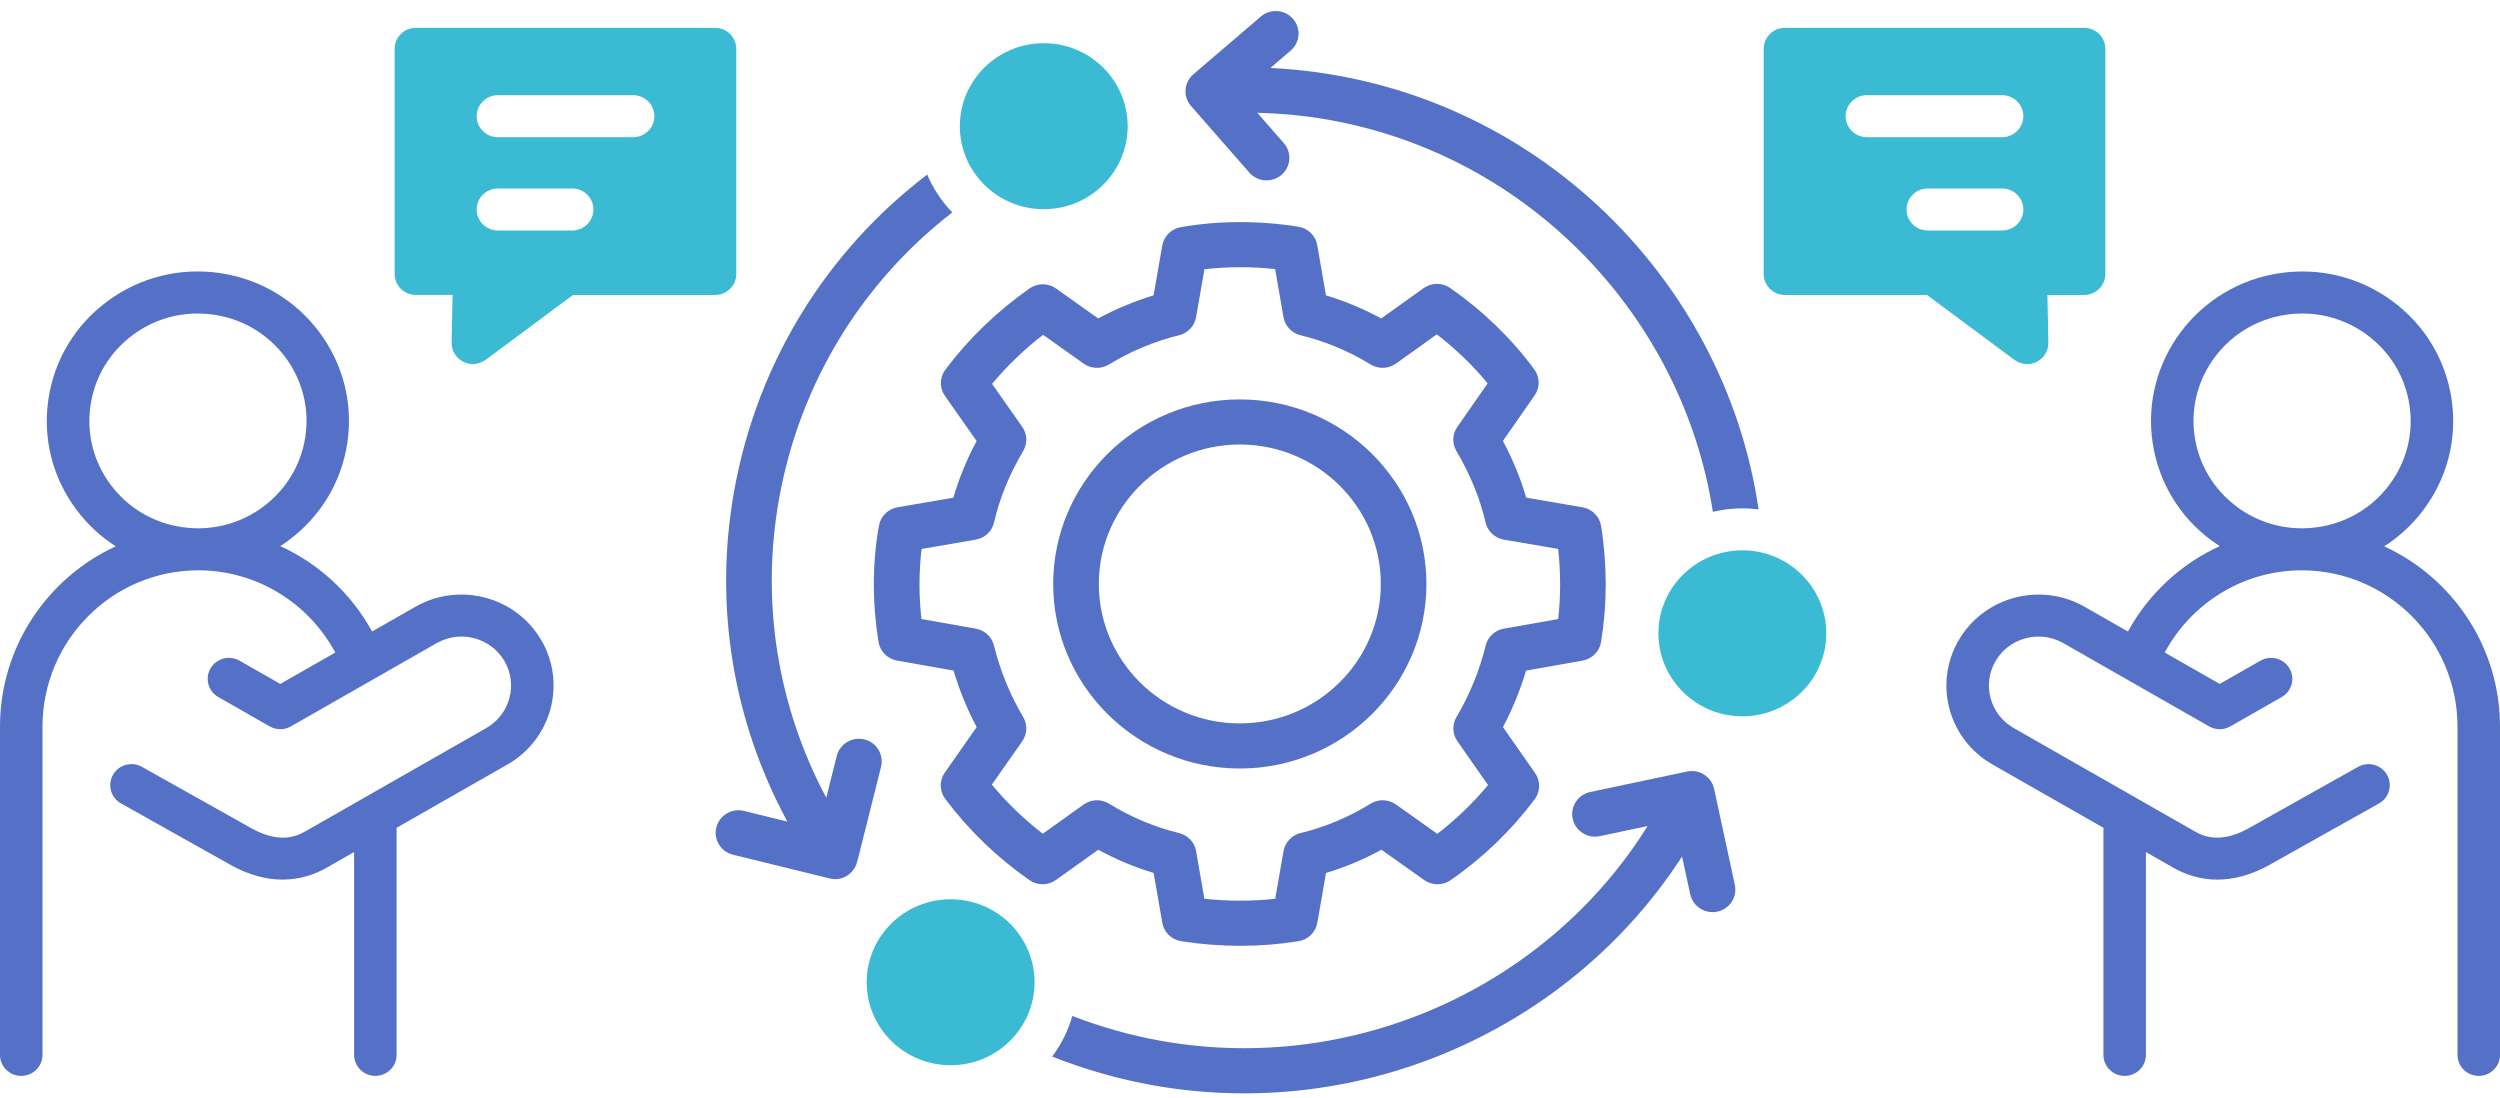 <svg width="164" height="72" viewBox="0 0 164 72" fill="none" xmlns="http://www.w3.org/2000/svg">
<path d="M58.845 43.335L62.552 43.99C62.933 45.27 63.441 46.512 64.07 47.697L61.977 50.684C61.612 51.206 61.624 51.898 62.007 52.408C63.552 54.465 65.411 56.258 67.532 57.737C68.054 58.1 68.752 58.096 69.271 57.726L72.046 55.742C73.201 56.374 74.417 56.884 75.677 57.264L76.247 60.533C76.356 61.158 76.854 61.644 77.486 61.743C78.762 61.944 80.07 62.045 81.374 62.045C82.678 62.045 83.934 61.942 85.182 61.742C85.812 61.641 86.308 61.155 86.416 60.533L86.986 57.266C88.245 56.887 89.462 56.377 90.622 55.742L93.426 57.731C93.942 58.096 94.634 58.102 95.154 57.742C97.267 56.285 99.122 54.5 100.672 52.437C101.054 51.929 101.067 51.236 100.701 50.714L98.594 47.697C99.222 46.512 99.729 45.272 100.11 43.99L103.817 43.335C104.444 43.223 104.93 42.733 105.031 42.11C105.237 40.829 105.336 39.6 105.336 38.349C105.336 37.097 105.234 35.765 105.031 34.503C104.93 33.879 104.438 33.385 103.808 33.278L100.117 32.647C99.754 31.392 99.243 30.147 98.591 28.926L100.67 25.94C101.031 25.422 101.022 24.736 100.647 24.229C99.143 22.191 97.287 20.395 95.128 18.891C94.606 18.528 93.908 18.533 93.389 18.902L90.609 20.89C89.447 20.259 88.233 19.753 86.983 19.378L86.413 16.083C86.305 15.459 85.809 14.974 85.179 14.873C82.59 14.456 79.829 14.475 77.449 14.905C76.831 15.017 76.351 15.498 76.244 16.109L75.674 19.378C74.42 19.756 73.204 20.262 72.044 20.891L69.277 18.926C68.758 18.559 68.06 18.556 67.538 18.922C65.409 20.416 63.552 22.208 62.018 24.246C61.634 24.756 61.623 25.451 61.99 25.974L64.066 28.929C63.416 30.148 62.905 31.393 62.541 32.649L58.879 33.278C58.261 33.384 57.776 33.86 57.663 34.47C57.439 35.687 57.324 36.993 57.324 38.349C57.324 39.6 57.423 40.829 57.629 42.11C57.73 42.731 58.216 43.223 58.843 43.335H58.845ZM60.455 36.012L64.008 35.401C64.602 35.298 65.078 34.852 65.209 34.271C65.57 32.696 66.213 31.12 67.119 29.591C67.413 29.093 67.39 28.473 67.057 28L65.079 25.183C66.067 24 67.187 22.922 68.424 21.963L71.089 23.854C71.578 24.2 72.232 24.225 72.746 23.911C74.184 23.033 75.734 22.387 77.35 21.991C77.926 21.85 78.362 21.384 78.463 20.805L79.01 17.663C80.473 17.49 82.09 17.482 83.65 17.651L84.196 20.804C84.296 21.384 84.734 21.85 85.314 21.991C86.919 22.381 88.468 23.027 89.914 23.909C90.43 24.223 91.085 24.2 91.576 23.85L94.256 21.934C95.503 22.894 96.618 23.972 97.589 25.15L95.6 28.003C95.27 28.474 95.247 29.095 95.541 29.589C96.447 31.121 97.09 32.695 97.451 34.269C97.584 34.852 98.059 35.298 98.656 35.401L102.216 36.009C102.301 36.783 102.344 37.566 102.344 38.349C102.344 39.131 102.302 39.851 102.217 40.61L98.648 41.241C98.064 41.344 97.598 41.779 97.459 42.35C97.056 43.996 96.412 45.574 95.545 47.038C95.249 47.537 95.274 48.16 95.61 48.633L97.615 51.5C96.624 52.69 95.511 53.76 94.287 54.699L91.574 52.774C91.08 52.425 90.422 52.405 89.908 52.722C88.476 53.609 86.93 54.258 85.315 54.65C84.738 54.791 84.299 55.256 84.199 55.835L83.654 58.962C82.116 59.128 80.546 59.123 79.008 58.959L78.465 55.837C78.364 55.258 77.927 54.794 77.351 54.651C75.727 54.253 74.18 53.604 72.757 52.722C72.241 52.403 71.58 52.423 71.086 52.777L68.405 54.693C67.174 53.742 66.056 52.664 65.064 51.472L67.055 48.632C67.391 48.158 67.416 47.535 67.12 47.036C66.253 45.571 65.609 43.993 65.205 42.349C65.065 41.779 64.598 41.344 64.015 41.24L60.446 40.609C60.361 39.848 60.319 39.102 60.319 38.347C60.319 37.54 60.365 36.758 60.455 36.009V36.012Z" fill="#5470C7"/>
<path d="M81.331 50.414C88.081 50.414 93.573 44.984 93.573 38.309C93.573 31.634 88.081 26.202 81.331 26.202C74.581 26.202 69.09 31.634 69.09 38.309C69.09 44.984 74.581 50.414 81.331 50.414ZM81.331 29.16C86.432 29.16 90.582 33.264 90.582 38.309C90.582 43.353 86.432 47.456 81.331 47.456C76.23 47.456 72.082 43.352 72.082 38.309C72.082 33.266 76.232 29.16 81.331 29.16Z" fill="#5470C7"/>
<path d="M62.36 69.879C65.401 69.879 67.865 67.442 67.865 64.435C67.865 61.429 65.401 58.992 62.36 58.992C59.32 58.992 56.855 61.429 56.855 64.435C56.855 67.442 59.32 69.879 62.36 69.879Z" fill="#3ABBD3"/>
<path d="M68.47 13.723C71.51 13.723 73.975 11.286 73.975 8.279C73.975 5.272 71.51 2.835 68.47 2.835C65.43 2.835 62.965 5.272 62.965 8.279C62.965 11.286 65.43 13.723 68.47 13.723Z" fill="#3ABBD3"/>
<path d="M114.298 46.99C117.338 46.99 119.803 44.553 119.803 41.546C119.803 38.539 117.338 36.102 114.298 36.102C111.258 36.102 108.793 38.539 108.793 41.546C108.793 44.553 111.258 46.99 114.298 46.99Z" fill="#3ABBD3"/>
<path d="M112.445 51.751C112.272 50.952 111.474 50.442 110.669 50.613L104.319 51.956C103.51 52.128 102.996 52.913 103.168 53.713C103.342 54.512 104.142 55.027 104.944 54.851L108.085 54.186C101.482 64.757 88.834 70.496 76.252 68.296C74.226 67.941 72.247 67.383 70.344 66.647C70.069 67.619 69.617 68.519 69.023 69.311C71.18 70.164 73.427 70.806 75.728 71.21C89.495 73.62 103.103 67.377 110.344 56.186L110.88 58.665C111.055 59.472 111.858 59.973 112.656 59.803C113.464 59.632 113.978 58.846 113.806 58.047L112.445 51.751Z" fill="#5470C7"/>
<path d="M115.362 33.416C113.127 18.078 100.18 5.29 83.341 4.457L84.667 3.32C85.293 2.786 85.361 1.852 84.819 1.235C84.277 0.618 83.334 0.549 82.71 1.085L78.287 4.872C77.662 5.406 77.593 6.34 78.135 6.957L81.956 11.322C82.498 11.941 83.442 12.006 84.065 11.472C84.69 10.937 84.758 10.003 84.216 9.386L82.476 7.397C84.021 7.438 85.567 7.579 87.098 7.849C100.432 10.187 110.406 20.904 112.364 33.575C112.985 33.428 113.632 33.347 114.299 33.347C114.66 33.347 115.015 33.373 115.363 33.418L115.362 33.416Z" fill="#5470C7"/>
<path d="M54.42 57.625C55.276 57.841 56.029 57.279 56.219 56.567C56.322 56.186 55.9 57.855 57.797 50.301C57.996 49.508 57.508 48.705 56.706 48.508C55.905 48.309 55.092 48.792 54.892 49.587L54.203 52.33C51.004 46.327 49.894 39.485 51.109 32.709C52.471 25.124 56.545 18.522 62.472 13.934C61.78 13.217 61.218 12.38 60.823 11.453C54.216 16.488 49.672 23.79 48.164 32.191C46.818 39.692 48.066 47.269 51.651 53.897L48.807 53.197C48.003 53.002 47.193 53.482 46.993 54.276C46.795 55.07 47.283 55.872 48.085 56.07C48.238 56.106 54.572 57.662 54.42 57.625Z" fill="#5470C7"/>
<path d="M35.504 41.989C33.84 39.137 30.139 38.156 27.254 39.802L24.408 41.427C23.034 38.921 20.908 36.975 18.386 35.825C18.557 35.715 18.726 35.6 18.892 35.477C21.016 33.917 22.401 31.631 22.786 29.041C23.584 23.695 19.835 18.703 14.429 17.914C11.81 17.531 9.198 18.181 7.072 19.743C4.947 21.303 3.563 23.589 3.178 26.179C2.79 28.768 3.447 31.352 5.026 33.454C5.743 34.41 6.614 35.211 7.594 35.839C3.119 37.898 0 42.427 0 47.673V69.199C0 69.96 0.624 70.578 1.394 70.578C2.163 70.578 2.787 69.96 2.787 69.199V47.673C2.787 42.03 7.348 37.438 12.963 37.413C12.976 37.413 12.992 37.413 13.006 37.413C13.023 37.413 13.04 37.413 13.057 37.413C16.809 37.431 20.221 39.516 21.995 42.806L18.387 44.866L15.716 43.341C15.05 42.96 14.197 43.186 13.813 43.845C13.427 44.503 13.656 45.347 14.322 45.727L17.69 47.65C18.121 47.897 18.653 47.897 19.084 47.65L28.649 42.188C30.202 41.301 32.195 41.829 33.092 43.365C33.988 44.901 33.454 46.872 31.901 47.759L20.033 54.535C19.355 54.923 18.249 55.321 16.468 54.321L9.313 50.306C8.644 49.93 7.792 50.162 7.413 50.825C7.033 51.486 7.267 52.328 7.938 52.704L15.093 56.719C16.375 57.439 17.532 57.702 18.54 57.702C19.722 57.702 20.699 57.337 21.428 56.922L23.229 55.893V69.199C23.229 69.96 23.853 70.578 24.623 70.578C25.392 70.578 26.017 69.96 26.017 69.199V54.302L33.296 50.146C36.179 48.5 37.172 44.84 35.507 41.987L35.504 41.989ZM17.232 33.266C15.999 34.171 14.54 34.649 13.034 34.657C13.025 34.657 13.017 34.657 13.008 34.657C12.998 34.657 12.987 34.657 12.978 34.657C12.636 34.657 12.291 34.63 11.945 34.58C10.062 34.306 8.401 33.323 7.267 31.811C6.134 30.3 5.661 28.444 5.939 26.582C6.216 24.72 7.21 23.076 8.738 21.955C9.98 21.043 11.453 20.565 12.97 20.565C13.32 20.565 13.673 20.591 14.025 20.642C17.91 21.208 20.606 24.796 20.032 28.638C19.754 30.5 18.76 32.142 17.232 33.264V33.266Z" fill="#5470C7"/>
<path d="M156.406 35.84C157.386 35.212 158.256 34.41 158.973 33.456C160.551 31.355 161.208 28.77 160.822 26.18C160.435 23.591 159.052 21.305 156.928 19.744C154.803 18.184 152.191 17.533 149.571 17.916C144.165 18.704 140.416 23.697 141.213 29.043C141.6 31.632 142.983 33.919 145.108 35.479C145.274 35.601 145.444 35.715 145.614 35.827C143.093 36.977 140.966 38.925 139.592 41.428L136.746 39.803C133.863 38.157 130.162 39.137 128.495 41.99C127.689 43.371 127.475 44.981 127.891 46.522C128.31 48.062 129.308 49.35 130.705 50.148L137.985 54.304V69.201C137.985 69.962 138.609 70.579 139.378 70.579C140.148 70.579 140.772 69.962 140.772 69.201V55.895L142.573 56.924C143.302 57.341 144.278 57.703 145.461 57.703C146.467 57.703 147.624 57.44 148.906 56.72L156.062 52.705C156.731 52.33 156.966 51.488 156.587 50.826C156.208 50.165 155.356 49.932 154.687 50.307L147.531 54.322C145.752 55.321 144.645 54.923 143.967 54.535L132.099 47.759C131.346 47.33 130.809 46.636 130.584 45.806C130.36 44.976 130.474 44.11 130.909 43.365C131.806 41.83 133.799 41.301 135.352 42.188L144.917 47.65C145.348 47.897 145.881 47.897 146.311 47.65L149.679 45.727C150.345 45.347 150.574 44.503 150.188 43.845C149.804 43.186 148.951 42.96 148.285 43.341L145.614 44.866L142.006 42.806C143.781 39.517 147.191 37.431 150.943 37.413C150.96 37.413 150.977 37.413 150.994 37.413C151.008 37.413 151.023 37.413 151.037 37.413C156.652 37.438 161.212 42.03 161.212 47.673V69.2C161.212 69.961 161.836 70.578 162.606 70.578C163.376 70.578 164 69.961 164 69.2V47.673C164 42.427 160.881 37.898 156.404 35.84H156.406ZM146.769 33.266C145.243 32.144 144.248 30.5 143.97 28.64C143.397 24.798 146.091 21.21 149.976 20.643C150.329 20.591 150.681 20.567 151.031 20.567C152.55 20.567 154.023 21.046 155.263 21.957C156.79 23.079 157.784 24.723 158.063 26.583C158.341 28.444 157.869 30.301 156.734 31.813C155.599 33.324 153.937 34.306 152.056 34.581C151.711 34.632 151.365 34.657 151.023 34.658C151.012 34.658 151.003 34.658 150.992 34.658C150.983 34.658 150.974 34.658 150.966 34.658C149.459 34.65 148 34.173 146.768 33.268L146.769 33.266Z" fill="#5470C7"/>
<path d="M31.02 23.882C30.803 23.882 30.585 23.831 30.385 23.73C29.911 23.49 29.617 23.003 29.626 22.476L29.688 19.349H27.28C26.511 19.349 25.887 18.732 25.887 17.971V3.204C25.887 2.443 26.511 1.826 27.28 1.826H46.908C47.677 1.826 48.301 2.443 48.301 3.204V17.972C48.301 18.733 47.677 19.351 46.908 19.351H37.587L31.856 23.606C31.61 23.788 31.316 23.882 31.02 23.882ZM42.927 7.622C42.927 6.861 42.303 6.244 41.533 6.244H32.663C31.893 6.244 31.269 6.861 31.269 7.622C31.269 8.383 31.893 9 32.663 9H41.533C42.303 9 42.927 8.383 42.927 7.622ZM38.93 13.743C38.93 12.982 38.306 12.364 37.536 12.364H32.661C31.892 12.364 31.268 12.982 31.268 13.743C31.268 14.504 31.892 15.121 32.661 15.121H37.536C38.306 15.121 38.93 14.504 38.93 13.743Z" fill="#3ABBD3"/>
<path d="M132.979 23.882C132.683 23.882 132.389 23.788 132.142 23.606L126.411 19.351H117.091C116.321 19.351 115.697 18.733 115.697 17.972V3.204C115.697 2.443 116.321 1.826 117.091 1.826H136.718C137.488 1.826 138.112 2.443 138.112 3.204V17.972C138.112 18.733 137.488 19.351 136.718 19.351H134.31L134.372 22.478C134.383 23.004 134.089 23.491 133.614 23.732C133.414 23.833 133.195 23.883 132.979 23.883V23.882ZM132.731 7.622C132.731 6.861 132.107 6.244 131.337 6.244H122.467C121.698 6.244 121.074 6.861 121.074 7.622C121.074 8.383 121.698 9 122.467 9H131.337C132.107 9 132.731 8.383 132.731 7.622ZM132.731 13.743C132.731 12.982 132.107 12.364 131.337 12.364H126.463C125.693 12.364 125.069 12.982 125.069 13.743C125.069 14.504 125.693 15.121 126.463 15.121H131.337C132.107 15.121 132.731 14.504 132.731 13.743Z" fill="#3ABBD3"/>
</svg>
